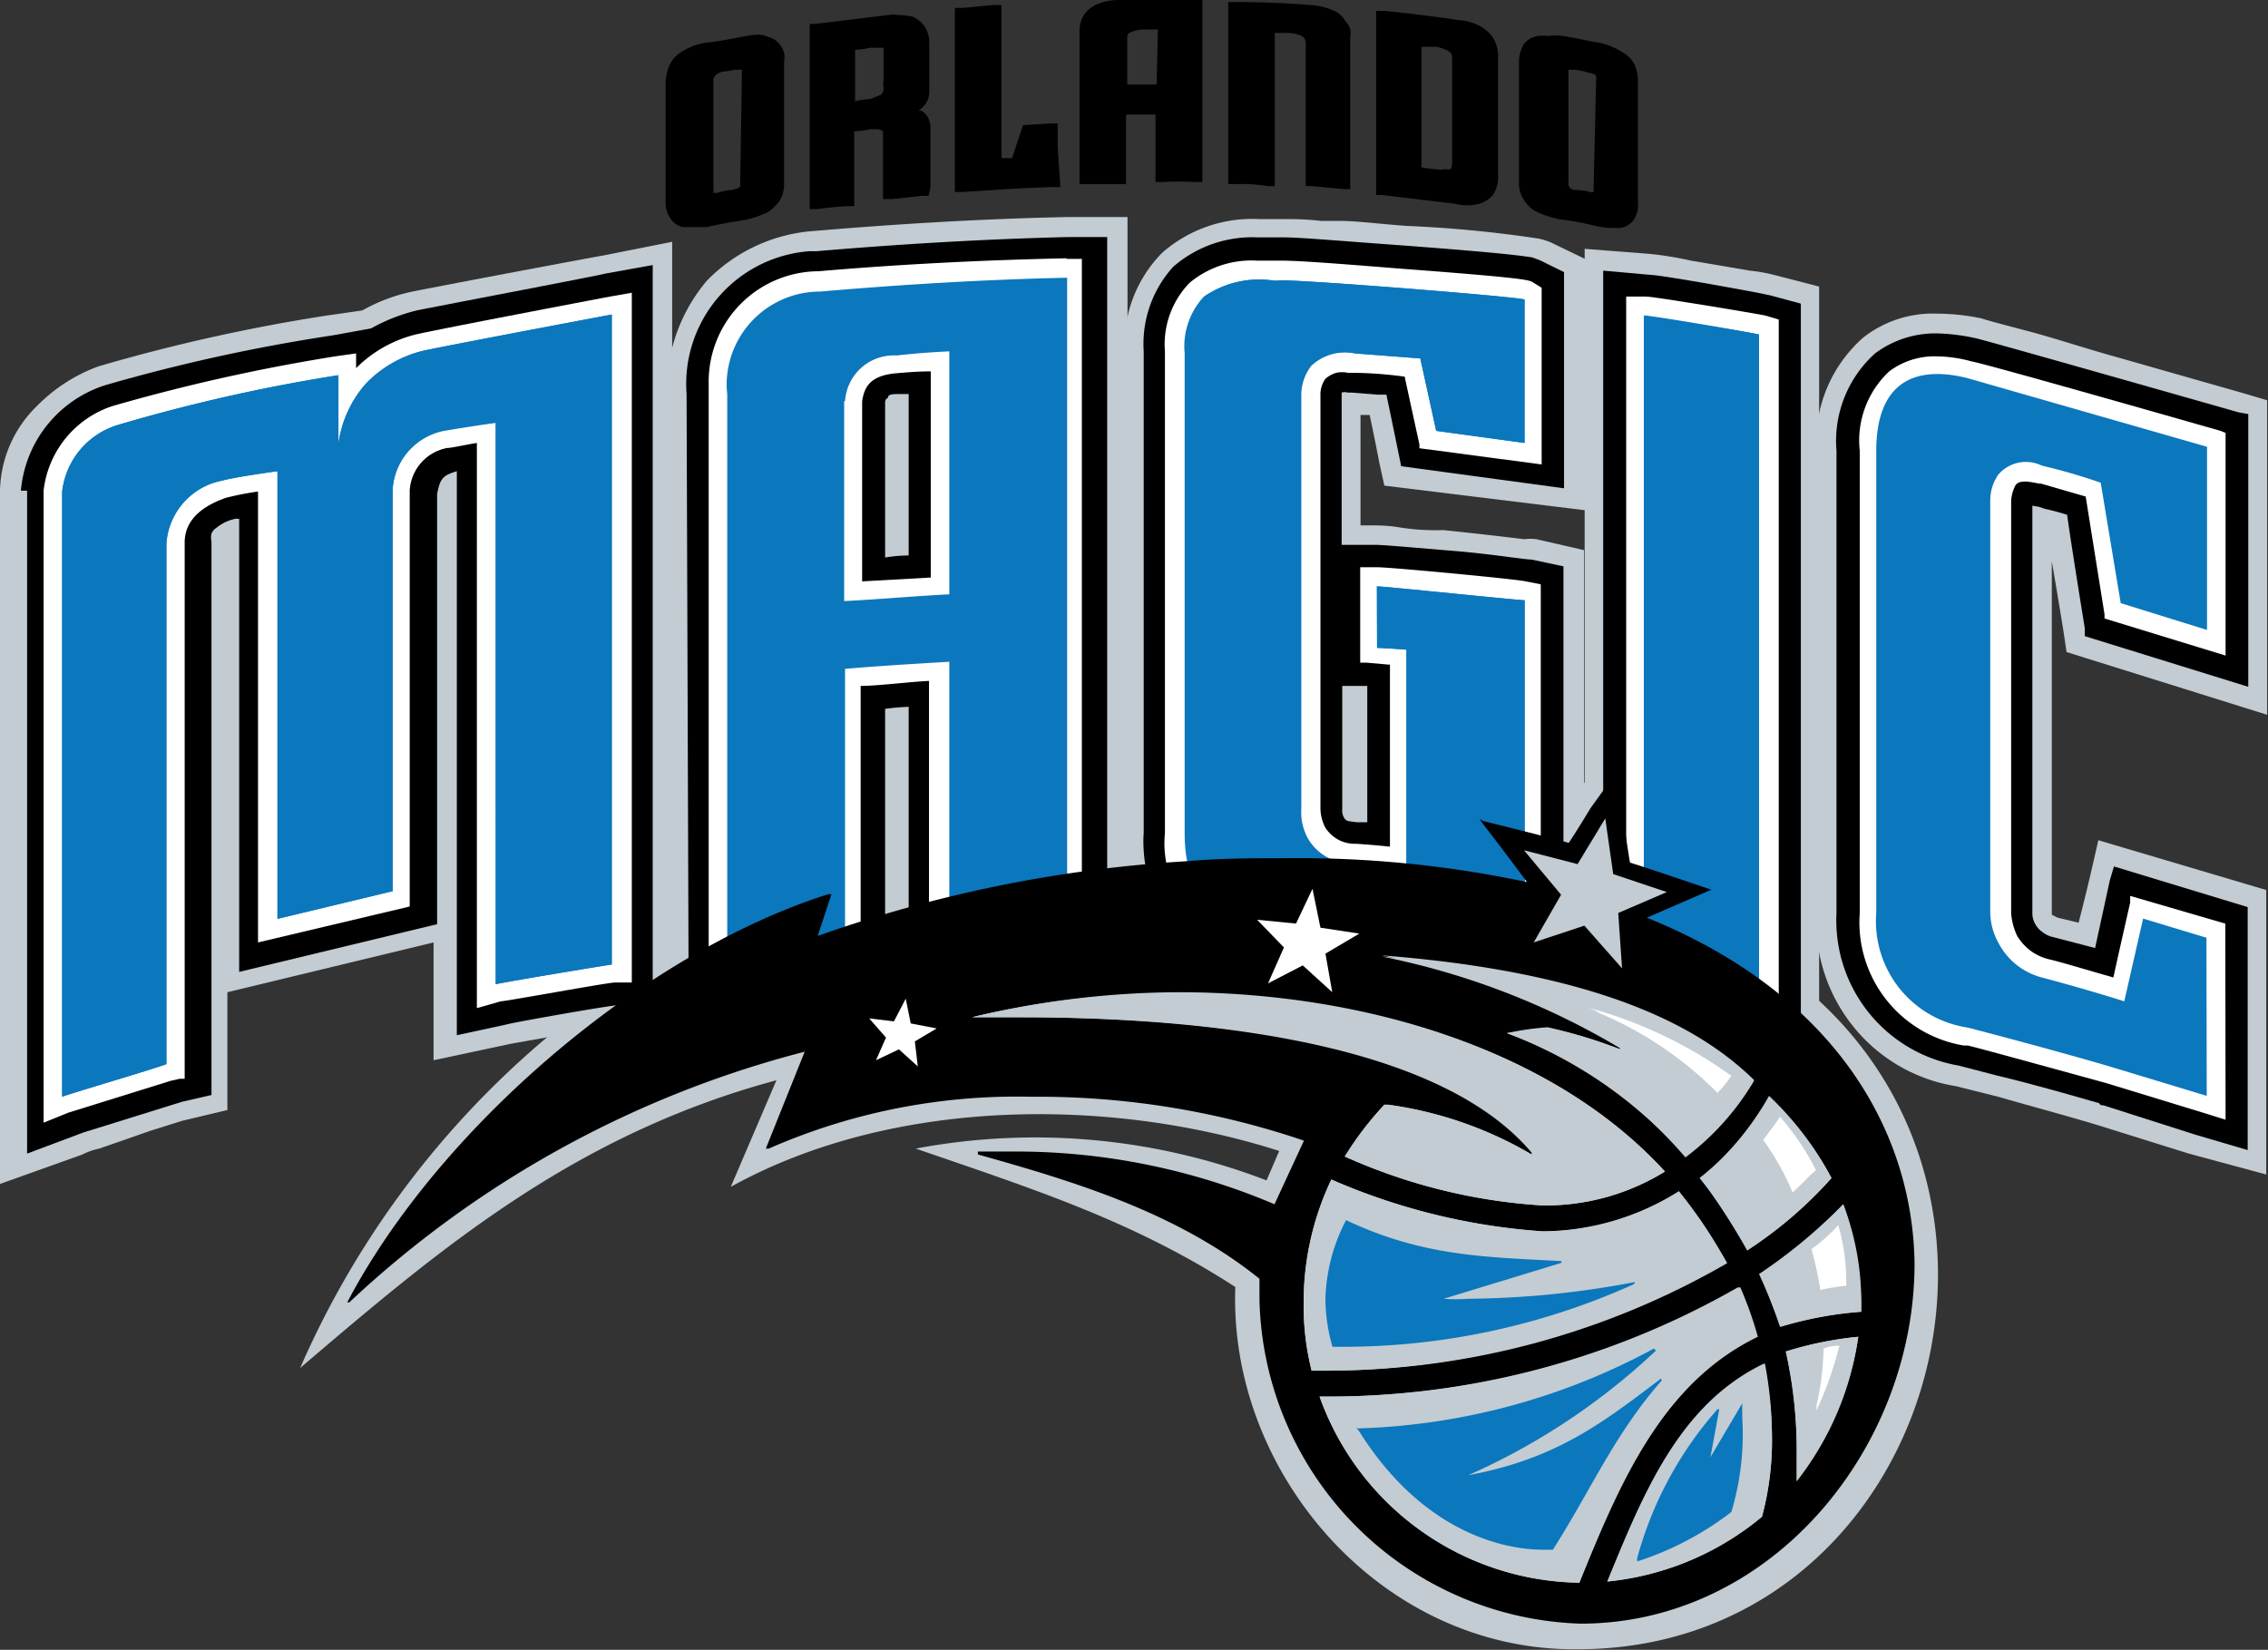 <svg xmlns="http://www.w3.org/2000/svg" viewBox="0 0 77 56.02">
  <rect x="0" y="0" width="77" height="56.02" fill="#333333" stroke="none"/>
  <rect width="77" height="56" fill="none"/>
  <path d="M31.09,39A21.9,21.9,0,0,1,43,40.08l.43-1c-5.82-1.86-13.2-1.79-18.62,1.22l1.55-3.62c-6.91,1.86-11.49,5.78-16.17,9.77a30.75,30.75,0,0,1,19-17.05l-.41,1.35A47.52,47.52,0,0,1,50.63,29l-1.52-2,3.74,1,2.39-3.62.94,4.46L59.86,30a26,26,0,0,0-2.57,1.18C71.17,36.89,66.73,56,53.56,56c-6.67.07-11.86-6-11.62-12.3C38.5,41.47,35.13,40.39,31.09,39Z" transform="translate(0 0)" fill="#c2ccd2"/>
  <path d="M28.46,13.62h0a2,2,0,0,1,.68-1.32,2.52,2.52,0,0,1,1.28-.41h.77l1.21-.1V20.4l-1,.07c-.64,0-1,.07-1.72.1l-1.18.11Zm-5.82-.24A5.75,5.75,0,0,1,24,9.53a5.62,5.62,0,0,1,3.67-1.69c2.83-.24,5.69-.41,8.52-.47h2.09V33.56H36.19c-.37,0-3.17.1-3.67.1h-.07l-2.22.23V33.8l-1.42.06c-.2,0-3.57.34-3.7.37l-2.39.41Z" transform="translate(0 0)" fill="#c2ccd2"/>
  <path d="M74.31,39.17l-3.2-1h0c-1.28-.38-2.42-.68-3.23-.92l-1.48-.37a5.61,5.61,0,0,1-3.46-2A5.68,5.68,0,0,1,61.67,31V15.28a4.71,4.71,0,0,1,1.59-3.82,3.83,3.83,0,0,1,2.52-.81,7.47,7.47,0,0,1,1.49.16c.2.07.74.21,1.61.44s1.92.58,3,.88l4.28,1.22.81.24V24.27l-6.81-2.13-.1-.68s-.2-1.25-.4-2.4v12l.2.1.71.17c.2-.77.4-1.62.4-1.62l.27-1.18,5.7,1.69v9.66Z" transform="translate(0 0)" fill="#c2ccd2"/>
  <path d="M0,16.66a4.12,4.12,0,0,1,1.25-2.87,5.66,5.66,0,0,1,2.09-1.35,60.69,60.69,0,0,1,7.78-1.73l1.18-.17A6,6,0,0,1,14,9.9c1.51-.3,6.2-1.18,6.4-1.21l2.42-.48v26.4l-1.82.2c-.13,0-3.54.61-3.7.64L14.72,36V32l-7,1.69v4l-1.55.37-1.08.34L3.37,39a2.27,2.27,0,0,0-.57.2L0,40.2Z" transform="translate(0 0)" fill="#c2ccd2"/>
  <path d="M59.28,35.38h-.17a2.07,2.07,0,0,1-.43-.1,10,10,0,0,1-1.22-.2c-.84-.14-1.75-.31-1.82-.31l-.84-.07-1-.1V8.45L56,8.62a11.77,11.77,0,0,1,1.41.23l2,.34a5.35,5.35,0,0,1,.8.14l1.55.4V35.92Z" transform="translate(0 0)" fill="#c2ccd2"/>
  <path d="M51.37,34.2c-.24,0-1.65-.17-3.1-.3l-3.94-.27h-1a5.54,5.54,0,0,1-3.77-1.48,5.36,5.36,0,0,1-1.38-3.82V11.93a4.45,4.45,0,0,1,1.28-3.35,4.63,4.63,0,0,1,3.3-1.14h.91a9.78,9.78,0,0,1,1.18.06h.61c.61,0,1.32.1,2.29.17a41.92,41.92,0,0,1,4.48.43,2.25,2.25,0,0,1,.44.14l1.18.57v8.52L47,16.49l-.17-.77s-.16-.85-.33-1.63h-.31v3.75h.47a5.1,5.1,0,0,1,.87.07A7.9,7.9,0,0,0,49,18c1,.1,2.19.24,2.76.31a1.41,1.41,0,0,1,.41,0l1.61.37v16Z" transform="translate(0 0)" fill="#c2ccd2"/>
  <path d="M30.05,18.93a5.29,5.29,0,0,1,.8-.07V13.38h-.3c-.23,0-.37,0-.4.1s-.07,0-.1.17Zm-6.74-5.55a4.52,4.52,0,0,1,4.17-4.85h.24c2.8-.24,5.66-.41,8.49-.48h1.38V32.88H36.18c-.37,0-3.57.1-3.81.17l-1.52.13V24a7.2,7.2,0,0,0-.8.07V33.2H28.77c-.27,0-3.53.34-3.77.41l-1.62.23Z" transform="translate(0 0)"/>
  <path d="M74.54,38.53l-3.13-1c-.07,0-.1,0-.14-.07-1.38-.4-2.62-.74-3.47-.94l-1.31-.34A5,5,0,0,1,62.35,31V15.31A4,4,0,0,1,63.66,12a3.42,3.42,0,0,1,2.09-.68,6.83,6.83,0,0,1,1.35.17C67.54,11.59,76,14,76,14l.33.06v9.26l-5.55-1.72v-.27s-.44-2.7-.6-3.85c-.34-.11-.61-.17-.78-.21l-.17-.06L69,17.17V31a.72.72,0,0,0,.1.38.77.77,0,0,0,.26.28.86.86,0,0,0,.35.16l1.42.37.5-2.3.14-.47,4.54,1.38v8.25Z" transform="translate(0 0)"/>
  <path d="M.71,16.66a4.13,4.13,0,0,1,2.86-3.58,59.89,59.89,0,0,1,7.71-1.69l1.32-.24a6.25,6.25,0,0,1,1.55-.61c1.51-.3,6.16-1.18,6.4-1.25L22.16,9V34L21,34.13c-.27,0-3.54.58-3.78.65l-1.71.37V16h0c-.47.14-.57.24-.67.78v14.6L8.12,33V17.61a.17.17,0,0,1-.1,0,1.48,1.48,0,0,0-.67.31.41.41,0,0,0-.17.2.62.62,0,0,0,0,.27V37.18l-1,.23L2.81,38.46l-1.89.71V16.66Z" transform="translate(0 0)"/>
  <path d="M59.42,34.71c-.24-.07-3.51-.61-3.74-.64L54.84,34h-.41V9.19L56,9.33c.37,0,3.77.61,4.14.71l1,.27V35.08Z" transform="translate(0 0)"/>
  <path d="M45.57,27.48a.48.48,0,0,0,.07.3c.07.1.1.1.44.14h.34V23.29h-.85Zm5.9,6.05c-.64-.14-5-.48-7.08-.58l-1.07-.07a4.24,4.24,0,0,1-4.49-4,4.14,4.14,0,0,1,0-.61V11.93a3.89,3.89,0,0,1,1-2.87,4.08,4.08,0,0,1,2.86-1h.88c.57,0,1.65.1,4,.27,3.2.24,4,.34,4.45.41l.27.1.81.4v7.34l-5.53-.75-.06-.3s-.27-1.32-.44-2.13h-.3l-.88-.07h-.13a.37.37,0,0,0-.21,0v5.17h1.15c.27,0,1.48.11,2.7.21S51.76,19,52,19l1.08.23v14.6Z" transform="translate(0 0)"/>
  <path d="M31.6,12.61v7l-2.33.13V13.62c.07-.41.2-.88,1.21-.95C30.48,12.67,31.09,12.61,31.6,12.61ZM36.21,9V8.77c-2.83.06-5.63.2-8.42.44A3.75,3.75,0,0,0,24.06,13c0,.12,0,.23,0,.35V33l.71-.13c.24,0,3.67-.38,3.87-.41h.58V23.29c.57,0,1.68-.14,2.32-.17v9.15l.71-.06c.17,0,3.37-.17,3.84-.17h.64V8.79h-.64Z" transform="translate(0 0)" fill="#fff"/>
  <path d="M75.55,31.36l-3.23-.94v.23s-.4,1.76-.57,2.54c-1.28-.37-1.85-.54-2.15-.61a1.73,1.73,0,0,1-.65-.29,1.79,1.79,0,0,1-.47-.52,2.2,2.2,0,0,1-.2-.75V17a1.29,1.29,0,0,1,.14-.51c.06-.1.16-.14.37-.14a3.21,3.21,0,0,1,.43.07h.07l1.52.44.64,4V21l4.11,1.26V14.7l-.17-.07s-8-2.29-8.46-2.36a4.59,4.59,0,0,0-1.17-.17,2.56,2.56,0,0,0-1.62.51,3.21,3.21,0,0,0-1,2.7V31a4.24,4.24,0,0,0,3.53,4.5h.14c.27.06,2.49.67,4.71,1.28l3.27,1,.77.24Z" transform="translate(0 0)" fill="#fff"/>
  <path d="M14.28,11.32a4.32,4.32,0,0,0-2.19,1.18V12l-.71.1a63.16,63.16,0,0,0-7.57,1.69,3.43,3.43,0,0,0-2.33,2.87V38.12l.84-.34L5.79,36.7l.31-.07h.17V18.42c0-.91.84-1.32,1.41-1.52a10.28,10.28,0,0,1,1.08-.21V32l5.15-1.22V16.66a1.56,1.56,0,0,1,1.28-1.45c.14,0,.57-.1,1-.17V34.23L17,34c.17,0,3.64-.64,3.88-.64h.57V9.94l-.74.13S15.8,11,14.28,11.32Z" transform="translate(0 0)" fill="#fff"/>
  <path d="M55.88,10.07h-.67V33.26h.57c.17,0,3.64.58,3.84.64l.77.17V10.85l-.47-.14C59.62,10.65,56.18,10.07,55.88,10.07Z" transform="translate(0 0)" fill="#fff"/>
  <path d="M46.75,19.26h-.57V22.5h.2l.81.07v6.18c-.51-.06-1.15-.1-1.15-.1a1.21,1.21,0,0,1-.59-.13,1.27,1.27,0,0,1-.45-.41,1.45,1.45,0,0,1-.17-.67v-14a.92.92,0,0,1,.17-.58,1,1,0,0,1,.36-.2.94.94,0,0,1,.41,0H46a13.39,13.39,0,0,1,1.69.13c.13.61.5,2.3.5,2.3v.13l4.15.55v-6L52,9.56c-.17-.06-.34-.13-4.48-.44-2.46-.2-3.51-.27-4-.27h-.84a3.29,3.29,0,0,0-2.29.75,3,3,0,0,0-.84,2.33V28.29a3.51,3.51,0,0,0,3.17,3.84,3.62,3.62,0,0,0,.57,0h.13c.61,0,7.24.47,8.15.64l.74.14V19.84l-.51-.1C51.54,19.67,47.22,19.26,46.75,19.26Z" transform="translate(0 0)" fill="#fff"/>
  <path d="M74.91,31.84l-2.15-.65L72.12,34c-1.38-.44-2.8-.81-2.8-.81A2.33,2.33,0,0,1,67.84,32a2.2,2.2,0,0,1-.27-1V17a1.55,1.55,0,0,1,.27-.88,1.23,1.23,0,0,1,1.48-.31,19.87,19.87,0,0,1,2,.58L72,20.48l2.93.91V15.17L66.8,12.84c-2-.5-3.1.34-3.1,2.47V31a3.65,3.65,0,0,0,3.1,3.89s2.6.67,4.82,1.32l3.3,1ZM11.49,15.07V12.74A58.32,58.32,0,0,0,4,14.43,2.68,2.68,0,0,0,2.11,16.7V37.24c.24-.1,3.3-1,3.54-1.11V18.45a2.32,2.32,0,0,1,1.89-2.13C8,16.19,9.42,16,9.42,16v15.2l3.91-.94V16.63a2.17,2.17,0,0,1,1.75-2c1-.17,1.75-.27,1.75-.27V33.42c.2-.06,3.71-.64,3.94-.67V10.68s-4.85.91-6.36,1.22a4,4,0,0,0-2,1.14A3.86,3.86,0,0,0,11.49,15.07ZM55.81,32.71c.27,0,3.68.58,3.91.65v-22c-.23-.07-3.67-.65-3.91-.65ZM24.69,13.38V32.21c.27,0,3.7-.37,4-.37V22.71c1.18-.1,2.36-.17,3.54-.24V31.6c.27,0,3.77-.17,4-.17v-22c-2.8.06-5.59.23-8.39.47a3.17,3.17,0,0,0-3.17,3.17A3,3,0,0,0,24.69,13.38Zm4,.24a1.66,1.66,0,0,1,1.76-1.55c.6-.07,1.17-.11,1.78-.14v8.25c-1.18.06-2.39.17-3.57.23V13.62ZM46.75,22c.24,0,1,.06,1,.06v7.41c-.61,0-1.22-.11-1.82-.14a1.74,1.74,0,0,1-1.52-.84,1.84,1.84,0,0,1-.23-1V13.42a1.63,1.63,0,0,1,.34-1A1.68,1.68,0,0,1,46,12l2.22.17.54,2.46,3,.41V10.17c-.23-.1-8.35-.74-8.35-.64h-.14a3.31,3.31,0,0,0-2.39.54A2.45,2.45,0,0,0,40.25,12V28.29c0,2.09,1,3.14,3.17,3.24,0-.07,7.31.44,8.35.64V20.38c-.26,0-4.74-.47-5-.47V22Z" transform="translate(0 0)" fill="#0b77bd"/>
  <path d="M11.49,15.07V12.74A58.32,58.32,0,0,0,4,14.43,2.68,2.68,0,0,0,2.11,16.7V37.24c.24-.1,3.3-1,3.54-1.11V18.45a2.35,2.35,0,0,1,1.89-2.13C8,16.19,9.42,16,9.42,16v15.2l3.91-.94V16.63a2.21,2.21,0,0,1,.53-1.32,2.27,2.27,0,0,1,1.22-.71c1-.17,1.75-.27,1.75-.27V33.42c.2-.06,3.71-.64,3.94-.67V10.68s-4.85.91-6.36,1.22a4,4,0,0,0-2,1.14A3.86,3.86,0,0,0,11.49,15.07ZM55.81,32.71c.27,0,3.68.58,3.91.65v-22c-.23-.07-3.67-.61-3.91-.64ZM46.75,22c.24,0,1,.06,1,.06v7.41c-.61,0-1.22-.11-1.82-.14a1.74,1.74,0,0,1-1.52-.84,2.2,2.2,0,0,1-.27-1V13.42a1.63,1.63,0,0,1,.34-1A1.66,1.66,0,0,1,46,12l2.22.17.54,2.46,3,.41V10.17c-.27-.1-8.36-.74-8.36-.64h-.16a3.29,3.29,0,0,0-2.36.54A2.46,2.46,0,0,0,40.22,12V28.29c0,2.06,1,3.14,3.16,3.24,0-.07,7.31.44,8.36.64V20.38c-.24,0-4.72-.47-5-.47Z" transform="translate(0 0)" fill="#0b77bd"/>
  <path d="M25.13,6.25v.06h0c0,.07-.13.1-.27.14a1.71,1.71,0,0,0-.5.1h-.14V2.67l.06-.1a.54.54,0,0,1,.27-.14c.14,0,.31-.06.44-.06h.1a.17.17,0,0,1,.1,0h0Zm1.35-4.73a.71.71,0,0,0-.41-.27.79.79,0,0,0-.37-.07,2.74,2.74,0,0,0-.5.07c-.41.07-.85.17-1.25.2a2.16,2.16,0,0,0-.81.31,1.09,1.09,0,0,0-.37.37,1.6,1.6,0,0,0-.17.64V6.86a.89.89,0,0,0,.17.57.7.7,0,0,0,.4.28H24c.43-.1.84-.17,1.28-.24a3.77,3.77,0,0,0,.8-.27,1.9,1.9,0,0,0,.38-.37,1.09,1.09,0,0,0,.16-.61V2.1a.81.81,0,0,0,0-.31A.92.92,0,0,0,26.48,1.52Z" transform="translate(0 0)"/>
  <path d="M45.67.71A.77.77,0,0,0,45.3.37a2.2,2.2,0,0,0-.84-.2C43.62.1,42.78.07,42,.07H41.7V6.25h.24a5.92,5.92,0,0,1,1.11.07h.23V1.12h.51c.6.07.5.27.54.3v4.9h.2l1.08.1h.23V1.28a.76.76,0,0,0,0-.3A.77.77,0,0,0,45.67.71Z" transform="translate(0 0)"/>
  <path d="M49.24,5.75H49a.25.25,0,0,1-.17,0,3.7,3.7,0,0,1-.57-.07V1.59h.5a1.25,1.25,0,0,1,.41.14c.1.07.13.1.13.27V5.55C49.28,5.71,49.28,5.71,49.24,5.75Zm1.45-4.47a1.41,1.41,0,0,0-.4-.37,1.8,1.8,0,0,0-.81-.23c-.34-.07-2-.27-2.49-.31h-.27V6.62h.2l2.49.3a1.59,1.59,0,0,0,.81,0,1,1,0,0,0,.44-.27,1,1,0,0,0,.2-.61V1.89A1.19,1.19,0,0,0,50.69,1.28Z" transform="translate(0 0)"/>
  <path d="M30,3a.31.31,0,0,1-.07.2,2.26,2.26,0,0,1-.43.17,1.84,1.84,0,0,0-.47.07V1.69a3.07,3.07,0,0,0,.53-.07H30V2.73A.62.62,0,0,0,30,3Zm1.59,3.34v-2A.76.76,0,0,0,31.51,4a.59.59,0,0,0-.23-.24h-.1a.87.87,0,0,0,.27-.27.79.79,0,0,0,.1-.37V1.45a1,1,0,0,0-.2-.61A1.09,1.09,0,0,0,31,.57a2.22,2.22,0,0,0-.51-.06,1,1,0,0,0-.34,0l-2.46.3h-.2V7.1h.27A9.94,9.94,0,0,1,28.79,7H29V4.46a3.33,3.33,0,0,0,.54-.07h.2a.34.34,0,0,1,.24.07v2.3h.31l1-.11h.24Z" transform="translate(0 0)"/>
  <path d="M35.91,5V4.19h-.24l-.94.06-.37,1.12H34V.17h-.27l-1.07.1h-.24V6.52h.27c1-.07,2-.14,3.06-.17H36Z" transform="translate(0 0)"/>
  <path d="M39.27,2.87h-1V1.25a.19.19,0,0,1,.07-.13A1.12,1.12,0,0,1,38.81,1h.5ZM40.62,0H38.1a2.06,2.06,0,0,0-.85.14,1.17,1.17,0,0,0-.4.3,1,1,0,0,0-.2.64V6.25h1.58V3.89h1V6.18h.24a9.73,9.73,0,0,1,1.08,0h.27V0Z" transform="translate(0 0)"/>
  <path d="M54.1,6.52h0a.21.21,0,0,1-.11,0h0a2.08,2.08,0,0,0-.5-.07.23.23,0,0,1-.24-.17.09.09,0,0,1,0-.07V2.37h.23a1.65,1.65,0,0,1,.44.1.45.45,0,0,1,.27.1v.06a.09.09,0,0,1,0,.07Zm1.38-4.36a1.09,1.09,0,0,0-.37-.37,2.41,2.41,0,0,0-.81-.34c-.41-.06-.84-.17-1.25-.23a1.85,1.85,0,0,0-.47,0,2.29,2.29,0,0,0-.37,0,.82.82,0,0,0-.44.23,1.16,1.16,0,0,0-.2.65V6.18a1,1,0,0,0,.17.61,1.09,1.09,0,0,0,.37.37,3.38,3.38,0,0,0,.81.28,10.41,10.41,0,0,1,1.24.23,3.33,3.33,0,0,0,.54.07H55a.69.69,0,0,0,.44-.24.89.89,0,0,0,.17-.61V2.77A1.42,1.42,0,0,0,55.48,2.16Z" transform="translate(0 0)"/>
  <path d="M29.74,36l.78-.37.67.58-.13-.85.74-.44-.8-.18-.21-.84-.4.77-.84-.1.6.65Z" transform="translate(0 0)" fill="#fff"/>
  <path d="M55.91,31.16l2.19-.95h0s-2.29-.78-2.76-.92c-.1-.54-.44-3-.44-3v-.1L54,27.44s-.47.78-.74,1.18c-.54-.16-2.9-.74-2.9-.74l-.13-.07.1.14s.94,1.22,1.51,2a37.49,37.49,0,0,0-8.25-.81c-1,0-2.12,0-3.27.1a45.68,45.68,0,0,0-12.56,2.54l.47-1.42h-.1c-6.33,2-13.27,8-16.34,13.86h.07a35.54,35.54,0,0,1,15.46-8.51L26,39h.1A20.94,20.94,0,0,1,35,37.24a28.08,28.08,0,0,1,9.27,1.49l-1,2.16a22.43,22.43,0,0,0-8.62-1.79H33.2v.1c3.37.94,6.8,2,9.56,4.22,0,.24,0,.47,0,.71a11.26,11.26,0,0,0,10.88,11h.13C60.21,55.06,65,49.13,65,42.9,64.94,38.46,62.35,33.76,55.91,31.16Z" transform="translate(0 0)"/>
  <path d="M52.38,41.81a21.68,21.68,0,0,1-7.18-1.76,9.79,9.79,0,0,0-.94,4.19,8.88,8.88,0,0,0,.27,2.3h.61a27.12,27.12,0,0,0,13.5-3.65A26.66,26.66,0,0,0,57,40.45,8.51,8.51,0,0,1,52.38,41.81Z" transform="translate(0 0)" fill="#c2ccd2"/>
  <path d="M45,47.42h-.2a9.51,9.51,0,0,0,8.82,6.32c1.32-3.22,2.73-6.7,6-8.35-.16-.54-.37-1.12-.6-1.69A28,28,0,0,1,45,47.42Z" transform="translate(0 0)" fill="#c2ccd2"/>
  <path d="M55,35.65a12.08,12.08,0,0,0-2.42-.74c-.41.07-1,.1-1.42.17a14.45,14.45,0,0,1,6.06,4.22,8.92,8.92,0,0,0,2.33-2.6c-1.65-1.62-4.78-3.61-12.63-4.22A25.57,25.57,0,0,1,55,35.59Z" transform="translate(0 0)" fill="#c2ccd2"/>
  <path d="M33,34.54h1.55c5.56,0,14.12.64,17.45,4.6v.06a13.26,13.26,0,0,0-4.88-1.69H47a11,11,0,0,0-1.35,1.76,19.47,19.47,0,0,0,6.7,1.66,7.82,7.82,0,0,0,4.18-1.15C52.65,35.55,46.15,33.69,40,33.69A30.54,30.54,0,0,0,33,34.54Z" transform="translate(0 0)" fill="#c2ccd2"/>
  <path d="M59.32,42.45A13.92,13.92,0,0,0,62.18,40a9.79,9.79,0,0,0-2.12-2.71A9.47,9.47,0,0,1,57.7,40,14.85,14.85,0,0,1,59.32,42.45Z" transform="translate(0 0)" fill="#c2ccd2"/>
  <path d="M54.57,53.7a9.7,9.7,0,0,0,5.25-2.2,10,10,0,0,0,.34-2.67,13.39,13.39,0,0,0-.24-2.53C57,47.72,55.75,50.83,54.57,53.7Z" transform="translate(0 0)" fill="#c2ccd2"/>
  <path d="M61,49.41v.88a10.67,10.67,0,0,0,2.09-4.9,12.07,12.07,0,0,0-2.46.5A15.48,15.48,0,0,1,61,49.41Z" transform="translate(0 0)" fill="#c2ccd2"/>
  <path d="M59.75,43.26c.24.57.48,1.18.71,1.79a12.64,12.64,0,0,1,2.73-.51v-.2a9.23,9.23,0,0,0-.61-3.45A16.47,16.47,0,0,1,59.75,43.26Z" transform="translate(0 0)" fill="#c2ccd2"/>
  <path d="M63.19,44.54a12.91,12.91,0,0,0-2.76.51,16.25,16.25,0,0,0-.71-1.79,18,18,0,0,0,2.86-2.37,10.94,10.94,0,0,1,.61,3.45Z" transform="translate(0 0)" fill="#c2ccd2"/>
  <path d="M60.06,37.21A10.68,10.68,0,0,1,62.18,40a14.31,14.31,0,0,1-2.86,2.46A24.56,24.56,0,0,0,57.73,40,9.94,9.94,0,0,0,60.06,37.21Z" transform="translate(0 0)" fill="#c2ccd2"/>
  <path d="M46.92,32.44c7.82.61,11,2.64,12.63,4.23a9.16,9.16,0,0,1-2.32,2.6,15.25,15.25,0,0,0-6.07-4.19,9.31,9.31,0,0,1,1.39-.2,19.18,19.18,0,0,1,2.45.74v-.07A25.57,25.57,0,0,0,46.92,32.44Z" transform="translate(0 0)" fill="#c2ccd2"/>
  <path d="M45.14,46.54h-.61a9.24,9.24,0,0,1-.27-2.34,9.61,9.61,0,0,1,.94-4.15,21.44,21.44,0,0,0,7.18,1.76A8.87,8.87,0,0,0,57,40.45a15.48,15.48,0,0,1,1.61,2.4A27.15,27.15,0,0,1,45.14,46.54Z" transform="translate(0 0)" fill="#c2ccd2"/>
  <path d="M53.62,53.74a9.51,9.51,0,0,1-8.82-6.32H45A28,28,0,0,0,59.08,43.7a12.57,12.57,0,0,1,.6,1.69C56.35,47,54.9,50.52,53.62,53.74Z" transform="translate(0 0)" fill="#c2ccd2"/>
  <path d="M61,50.29v-.88a15.48,15.48,0,0,0-.37-3.52,12.07,12.07,0,0,1,2.46-.5A10.18,10.18,0,0,1,61,50.29Z" transform="translate(0 0)" fill="#c2ccd2"/>
  <path d="M56.52,39.78a7.66,7.66,0,0,1-4.14,1.15,19,19,0,0,1-6.71-1.66A10.84,10.84,0,0,1,47,37.51h.13A13,13,0,0,1,52,39.2l.06-.06c-3.33-4-11.89-4.6-17.44-4.6H33a29.44,29.44,0,0,1,7-.81C46.15,33.73,52.68,35.55,56.52,39.78Z" transform="translate(0 0)" fill="#c2ccd2"/>
  <path d="M59.82,51.5a9.7,9.7,0,0,1-5.25,2.2c1.18-2.87,2.39-6,5.32-7.4a13.42,13.42,0,0,1,.27,2.53A10,10,0,0,1,59.82,51.5Z" transform="translate(0 0)" fill="#c2ccd2"/>
  <path d="M52.07,32l1.72-.57,1.28,1.45L54.94,31l1.65-.71-1.82-.61-.27-1.89-.94,1.55-1.82-.47L53,30.38Z" transform="translate(0 0)" fill="#c2ccd2"/>
  <path d="M43.05,33.39l1.18-.61,1,.91L45,32.38l1.15-.68-1.32-.2-.27-1.32L44,31.36l-1.32-.13.91.94Z" transform="translate(0 0)" fill="#fff"/>
  <path d="M29.74,36l.78-.37.64.58-.1-.85.74-.44-.88-.17-.17-.84-.4.77-.84-.1.57.65Z" transform="translate(0 0)" fill="#fff"/>
  <path d="M59.15,47.79v-.14l-1.08,1.83.3-1.63h-.06a12.64,12.64,0,0,0-2.73,5.07V53h.06a10.53,10.53,0,0,0,3.14-1.66,9.18,9.18,0,0,0,.37-3.21Z" transform="translate(0 0)" fill="#0b77bd"/>
  <path d="M55.51,43.53a31.1,31.1,0,0,1-5.69.57,5.48,5.48,0,0,1-.81,0l4-1.22v-.06c-2.66-.14-4.72-.17-7.31-1.39h0a6.11,6.11,0,0,0-.7,2.64,5.85,5.85,0,0,0,.24,1.66h.3a24,24,0,0,0,9.94-2.13Z" transform="translate(0 0)" fill="#0b77bd"/>
  <path d="M56.39,46.81c-2,1.52-3.57,2.73-6.54,3.28a22.69,22.69,0,0,0,6.37-4.23l-.07-.07a22.45,22.45,0,0,1-10,2.71h-.1l.07.06c2.32,3.72,5.28,4.06,6.26,4.06h.34c1.28-2,2.09-3.92,3.7-5.75Z" transform="translate(0 0)" fill="#0b77bd"/>
  <path d="M54.3,34.4a1.35,1.35,0,0,0-.44-.2,15,15,0,0,1,4.92,2.33,4.41,4.41,0,0,1-.47.58A12.41,12.41,0,0,0,54.3,34.4Zm7.37,13.49v-.17a8.94,8.94,0,0,0,.24-1.93,1.44,1.44,0,0,1,.54-.1A12.24,12.24,0,0,1,61.67,47.89Zm1-4.23a6.56,6.56,0,0,0-.87.14,11.1,11.1,0,0,0-.3-1.39,5.38,5.38,0,0,0,.91-.81,6.82,6.82,0,0,1,.27,2.06Zm-1-3.95c-.3.27-.54.54-.81.78a9,9,0,0,0-1-1.79q.3-.37.57-.78a8.41,8.41,0,0,1,1.21,1.79Z" transform="translate(0 0)" fill="#fff" fill-rule="evenodd"/>
</svg>
